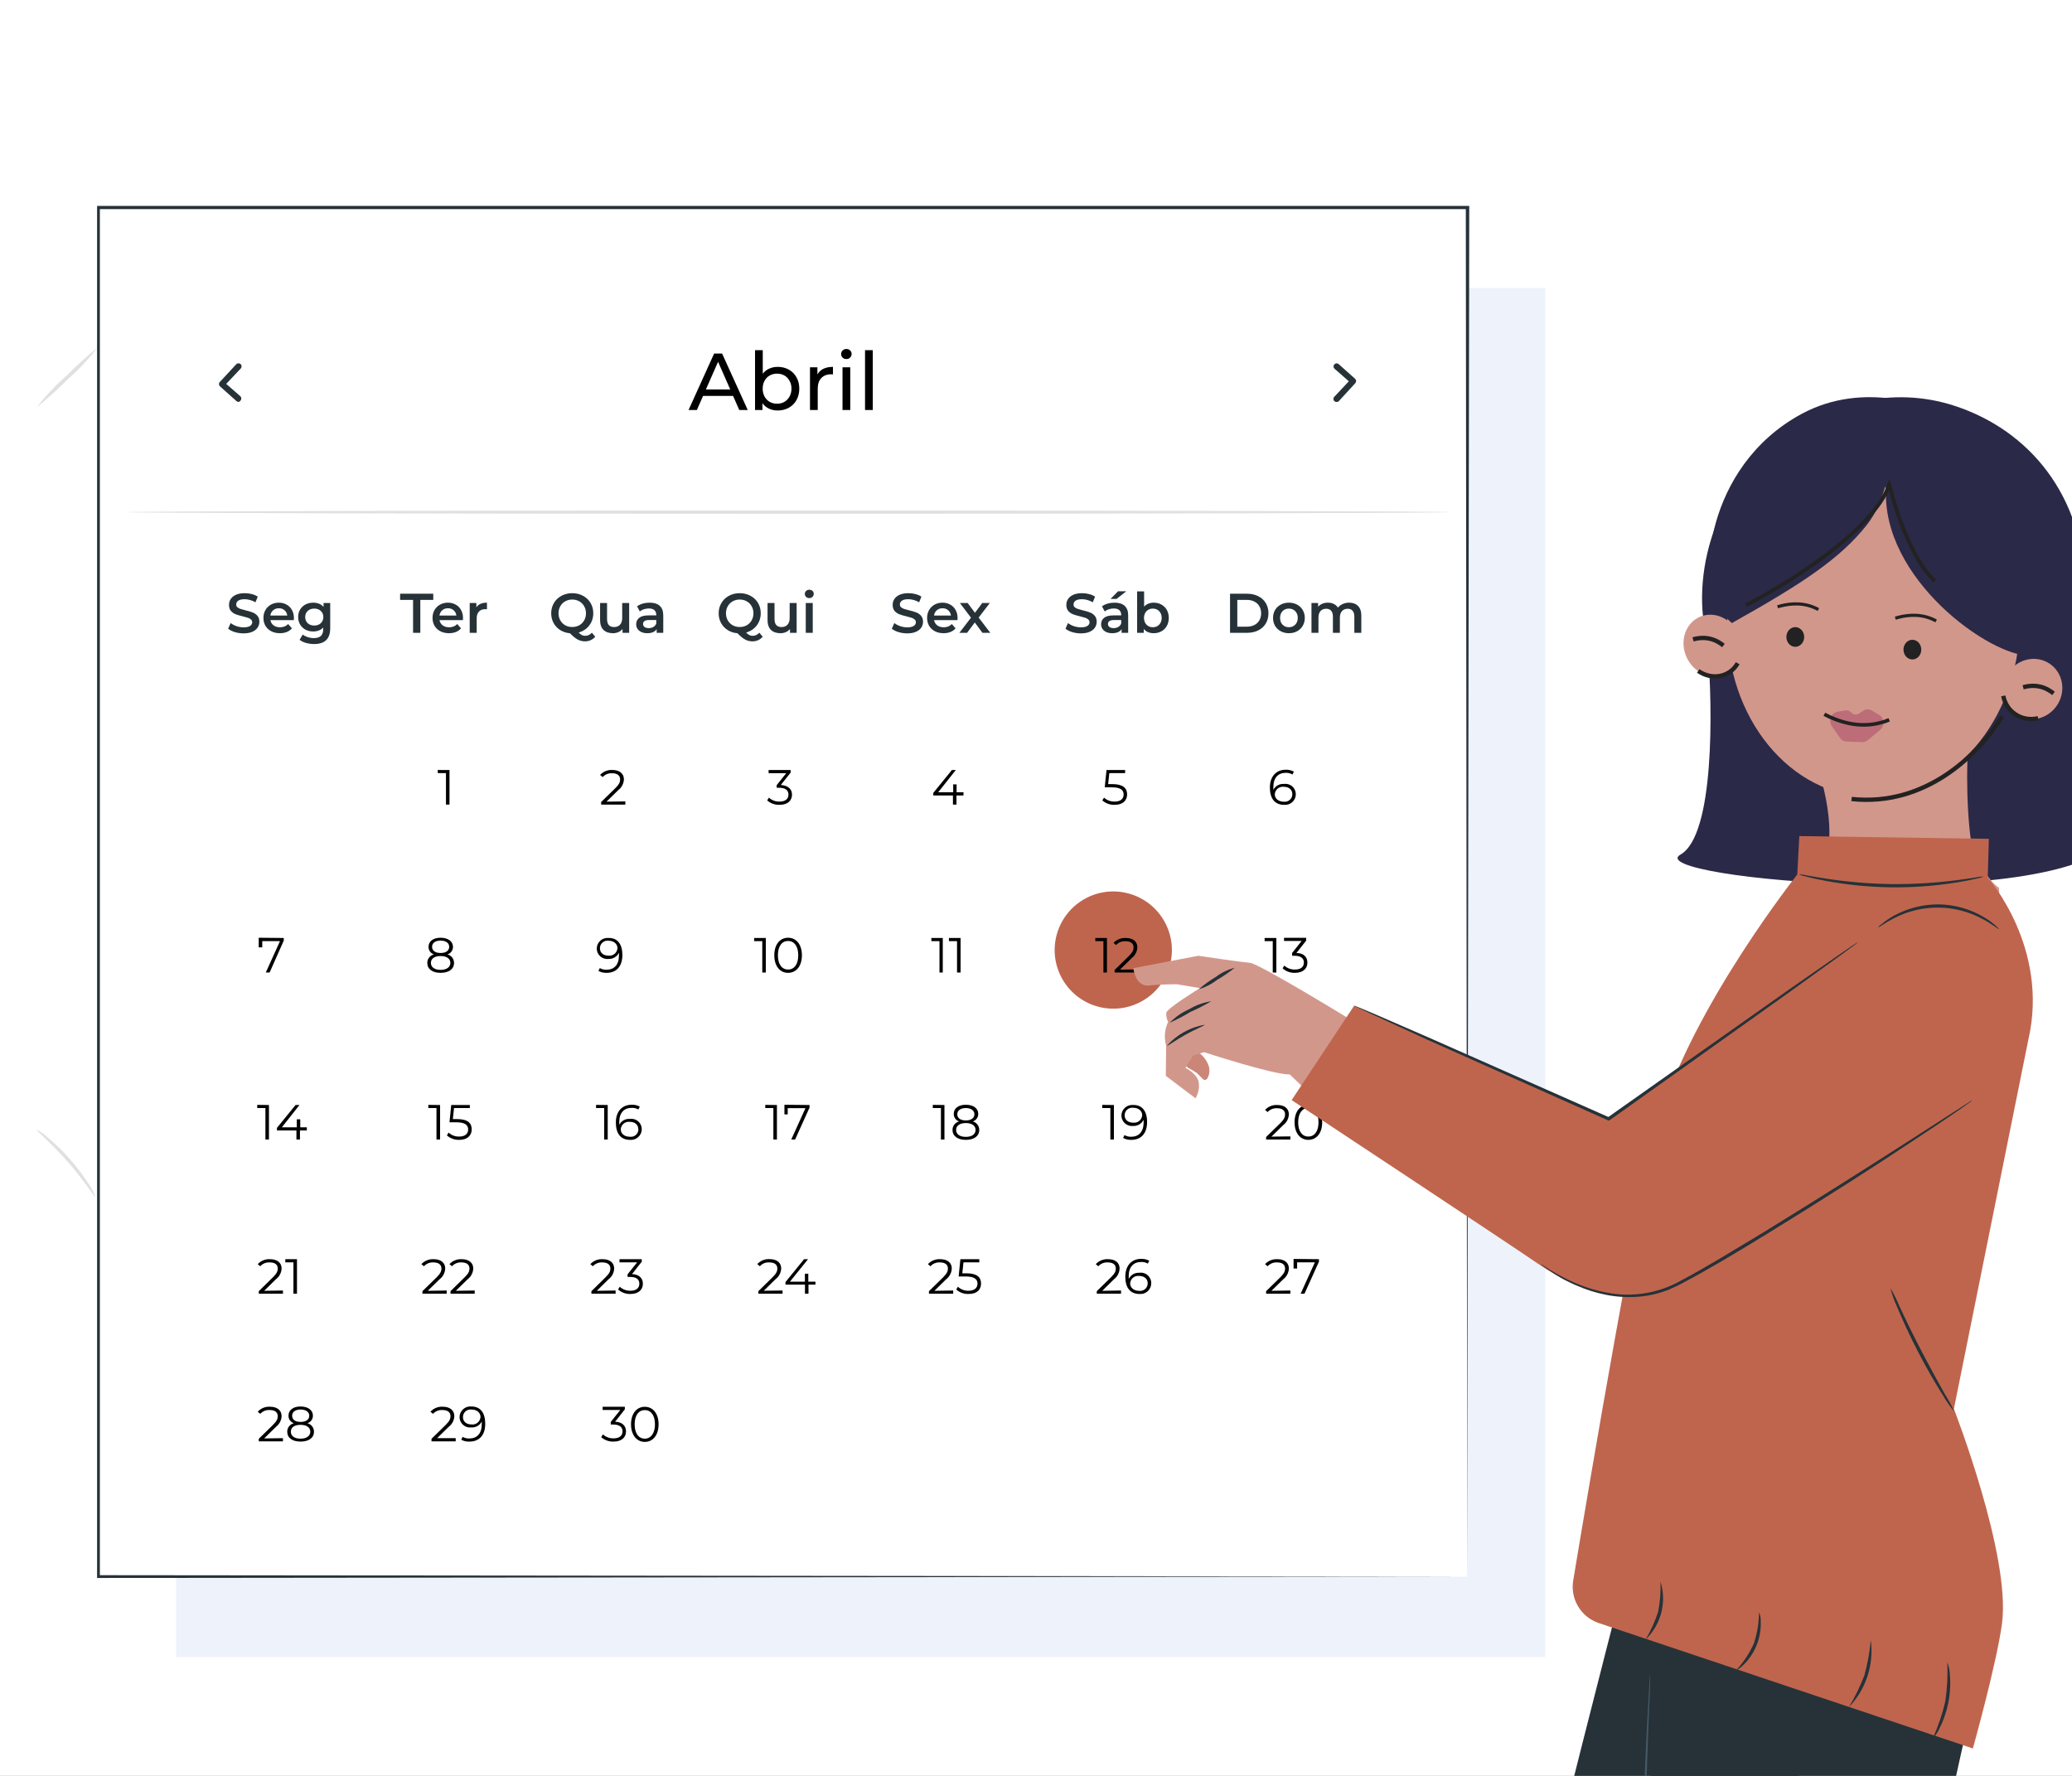 <svg width="322" height="276" viewBox="0 0 322 276" fill="none" xmlns="http://www.w3.org/2000/svg">
<rect x="0" y="0" width="322" height="276" fill="#333333" stroke="none"/>
<g clip-path="url(#clip0_4360_8404)">
<rect width="322" height="276" fill="white"/>
<path d="M261.172 132.803C266.431 129.796 266.181 110.245 265.398 100.846L321.741 80.638C328.784 92.7 332.165 126.224 328.784 130.454C319.394 142.203 254.599 136.563 261.172 132.803Z" fill="#2B2948"/>
<path d="M282.592 119.599C283.838 123.531 284.965 129.227 283.838 133.17C282.711 136.989 282.403 143.422 279.982 144.736C285.868 146.009 290.706 173.577 294.045 173.577C299.137 173.577 307.308 155.724 312.442 152.89C313.82 152.11 310.164 138.538 310.706 138.005C309.12 137.06 306.675 133.139 306.3 130.634C305.507 125.295 305.507 115.452 306.3 113.892C300.623 113.851 288.227 119.64 282.592 119.599Z" fill="#D2978B"/>
<path d="M240.136 44.762H27.367V257.53H240.136V44.762Z" fill="#EDF2FB"/>
<path d="M15.126 54.054C13.778 55.802 12.264 57.416 10.606 58.873C9.063 60.434 7.435 61.908 5.729 63.288C7.079 61.538 8.596 59.924 10.259 58.468C11.796 56.906 13.421 55.432 15.126 54.054V54.054Z" fill="#E0E0E0"/>
<path d="M14.817 186.01C14.682 186.097 13.053 183.427 10.518 180.545C7.983 177.663 5.564 175.677 5.699 175.561C6.312 175.874 6.877 176.273 7.376 176.747C8.648 177.808 9.834 178.968 10.923 180.217C12.014 181.462 13.006 182.79 13.892 184.188C14.289 184.746 14.601 185.36 14.817 186.01V186.01Z" fill="#E0E0E0"/>
<path d="M228.018 32.28H15.25V245.049H228.018V32.28Z" fill="white"/>
<path d="M228.018 245.048C228.018 243.197 227.931 159.84 227.796 32.279L228.018 32.501H15.269L15.52 32.251C15.52 110.162 15.52 183.186 15.52 245.019L15.298 244.807L228.066 245.019L15.298 245.241H15.086V245.019C15.086 183.186 15.086 110.162 15.086 32.251V32H15.356H228.105H228.327V32.212C228.105 159.84 228.018 243.197 228.018 245.048Z" fill="#263238"/>
<path d="M181.872 149.756C183.033 144.861 180.006 139.952 175.111 138.791C170.216 137.63 165.307 140.657 164.147 145.552C162.986 150.447 166.013 155.356 170.908 156.517C175.803 157.678 180.712 154.651 181.872 149.756Z" fill="#BF654E"/>
<path d="M37.083 62.468C36.967 62.468 36.855 62.427 36.765 62.353L34.192 60.049C34.144 60.008 34.105 59.958 34.077 59.902C34.049 59.845 34.032 59.784 34.028 59.721C34.025 59.656 34.035 59.59 34.059 59.529C34.082 59.468 34.117 59.412 34.163 59.365L36.727 56.598C36.817 56.51 36.938 56.46 37.064 56.46C37.19 56.46 37.311 56.51 37.401 56.598C37.447 56.643 37.483 56.696 37.507 56.755C37.531 56.814 37.544 56.877 37.544 56.94C37.544 57.004 37.531 57.067 37.507 57.126C37.483 57.184 37.447 57.238 37.401 57.283L35.156 59.663L37.363 61.591C37.452 61.683 37.502 61.806 37.502 61.933C37.502 62.061 37.452 62.184 37.363 62.276C37.296 62.371 37.197 62.439 37.083 62.468Z" fill="#263238"/>
<path d="M207.691 62.468C207.631 62.47 207.571 62.46 207.514 62.439C207.458 62.417 207.407 62.385 207.363 62.343C207.318 62.298 207.282 62.245 207.258 62.186C207.233 62.127 207.221 62.065 207.221 62.001C207.221 61.937 207.233 61.874 207.258 61.816C207.282 61.757 207.318 61.703 207.363 61.659L209.619 59.259L207.421 57.331C207.37 57.29 207.328 57.239 207.297 57.181C207.266 57.122 207.248 57.059 207.242 56.993C207.237 56.928 207.245 56.862 207.267 56.8C207.288 56.737 207.321 56.68 207.366 56.632C207.41 56.583 207.463 56.544 207.523 56.517C207.583 56.489 207.648 56.475 207.713 56.473C207.779 56.472 207.844 56.484 207.905 56.509C207.966 56.534 208.021 56.571 208.067 56.618L210.583 58.863C210.68 58.95 210.739 59.071 210.747 59.201C210.749 59.328 210.705 59.452 210.621 59.548L208.077 62.324C208.029 62.377 207.969 62.418 207.902 62.444C207.834 62.469 207.762 62.477 207.691 62.468V62.468Z" fill="#263238"/>
<path d="M225.387 79.597C225.387 79.732 179.362 79.847 122.589 79.847C65.816 79.847 19.732 79.732 19.732 79.597C19.732 79.462 65.758 79.346 122.55 79.346C179.342 79.346 225.387 79.452 225.387 79.597Z" fill="#E0E0E0"/>
<path d="M69.855 119.675V125.044H69.305V120.157H68.033V119.666L69.855 119.675Z" fill="black"/>
<path d="M97.181 124.553V125.044H93.422V124.649L95.648 122.471C96.255 121.873 96.371 121.507 96.371 121.14C96.371 120.524 95.937 120.177 95.118 120.177C94.845 120.16 94.571 120.205 94.317 120.308C94.064 120.411 93.837 120.571 93.653 120.774L93.258 120.437C93.502 120.173 93.801 119.967 94.135 119.834C94.468 119.701 94.827 119.643 95.186 119.666C96.265 119.666 96.959 120.225 96.959 121.121C96.945 121.448 96.859 121.768 96.708 122.058C96.556 122.347 96.342 122.6 96.082 122.798L94.251 124.591L97.181 124.553Z" fill="black"/>
<path d="M123.08 123.502C123.08 124.398 122.434 125.082 121.152 125.082C120.446 125.108 119.757 124.863 119.225 124.398L119.494 123.964C119.945 124.379 120.54 124.6 121.152 124.581C122.039 124.581 122.531 124.167 122.531 123.502C122.531 122.837 122.078 122.432 121.085 122.432H120.699V122.027L122.184 120.167H119.446V119.675H122.868V120.07L121.345 121.998C122.502 122.085 123.08 122.644 123.08 123.502Z" fill="black"/>
<path d="M149.722 123.627H148.642V125.044H148.093V123.627H145.037V123.232L147.929 119.675H148.536L145.799 123.135H148.131V121.902H148.661V123.135H149.741L149.722 123.627Z" fill="black"/>
<path d="M44.099 145.777V146.182L41.901 151.146H41.304L43.511 146.269H40.755V147.233H40.205V145.739L44.099 145.777Z" fill="black"/>
<path d="M70.559 149.652C70.559 150.616 69.749 151.194 68.467 151.194C67.185 151.194 66.404 150.597 66.404 149.652C66.401 149.348 66.501 149.051 66.688 148.811C66.876 148.571 67.139 148.402 67.436 148.332C67.188 148.253 66.972 148.095 66.821 147.883C66.67 147.671 66.591 147.416 66.597 147.156C66.597 146.279 67.339 145.739 68.467 145.739C69.595 145.739 70.395 146.279 70.395 147.156C70.398 147.418 70.316 147.674 70.162 147.886C70.007 148.098 69.788 148.255 69.537 148.332C69.831 148.405 70.091 148.575 70.277 148.815C70.462 149.054 70.561 149.349 70.559 149.652V149.652ZM69.99 149.652C69.99 148.997 69.421 148.582 68.467 148.582C67.513 148.582 66.963 148.997 66.963 149.652C66.963 150.308 67.522 150.732 68.467 150.732C69.412 150.732 69.99 150.308 69.99 149.643V149.652ZM68.467 148.11C69.306 148.11 69.807 147.744 69.807 147.146C69.807 146.548 69.277 146.182 68.467 146.182C67.657 146.182 67.147 146.548 67.147 147.146C67.147 147.744 67.638 148.11 68.467 148.11Z" fill="black"/>
<path d="M96.719 148.418C96.719 150.24 95.755 151.194 94.271 151.194C93.827 151.213 93.387 151.11 92.999 150.896L93.22 150.452C93.534 150.639 93.896 150.73 94.261 150.712C95.418 150.712 96.189 149.97 96.189 148.505C96.189 148.389 96.189 148.235 96.189 148.071C96.04 148.376 95.804 148.631 95.51 148.802C95.217 148.974 94.88 149.055 94.541 149.035C94.314 149.06 94.085 149.036 93.869 148.966C93.652 148.897 93.452 148.782 93.282 148.631C93.112 148.479 92.976 148.293 92.882 148.086C92.789 147.878 92.74 147.653 92.738 147.426C92.74 147.194 92.79 146.965 92.885 146.753C92.98 146.542 93.118 146.352 93.29 146.197C93.463 146.042 93.665 145.925 93.886 145.852C94.106 145.78 94.339 145.755 94.57 145.777C95.948 145.739 96.719 146.722 96.719 148.418ZM95.958 147.349C95.958 146.761 95.466 146.201 94.541 146.201C94.376 146.182 94.21 146.198 94.052 146.248C93.894 146.298 93.748 146.381 93.624 146.491C93.5 146.601 93.401 146.736 93.333 146.887C93.265 147.038 93.23 147.202 93.23 147.368C93.23 148.071 93.75 148.524 94.579 148.524C94.748 148.543 94.919 148.527 95.081 148.477C95.243 148.427 95.394 148.345 95.523 148.234C95.652 148.124 95.757 147.989 95.832 147.836C95.907 147.684 95.95 147.518 95.958 147.349V147.349Z" fill="black"/>
<path d="M119.011 145.777V151.146H118.462V146.269H117.199V145.777H119.011Z" fill="black"/>
<path d="M120.332 148.467C120.332 146.751 121.228 145.739 122.472 145.739C123.715 145.739 124.621 146.751 124.621 148.467C124.621 150.182 123.715 151.194 122.472 151.194C121.228 151.194 120.332 150.173 120.332 148.467ZM124.053 148.467C124.053 147.03 123.407 146.24 122.472 146.24C121.537 146.24 120.891 147.03 120.891 148.467C120.891 149.903 121.537 150.684 122.472 150.684C123.407 150.684 124.053 149.893 124.053 148.467V148.467Z" fill="black"/>
<path d="M146.512 145.777V151.146H146.001V146.269H144.738V145.777H146.512Z" fill="black"/>
<path d="M149.279 145.777V151.146H148.729V146.269H147.467V145.777H149.279Z" fill="black"/>
<path d="M172.025 145.777V151.146H171.476V146.269H170.213V145.777H172.025Z" fill="black"/>
<path d="M176.972 150.655V151.146H173.213V150.751L175.439 148.573C176.047 147.975 176.162 147.609 176.162 147.243C176.162 146.626 175.719 146.279 174.9 146.279C174.626 146.263 174.353 146.309 174.099 146.412C173.846 146.515 173.619 146.674 173.434 146.876L173.049 146.539C173.293 146.276 173.593 146.071 173.926 145.939C174.26 145.808 174.619 145.752 174.977 145.777C176.066 145.777 176.75 146.327 176.75 147.223C176.739 147.551 176.654 147.871 176.502 148.162C176.351 148.452 176.135 148.704 175.873 148.9L174.051 150.693L176.972 150.655Z" fill="black"/>
<path d="M198.351 145.777V151.146H197.792V146.269H196.529V145.777H198.351Z" fill="black"/>
<path d="M203.18 149.604C203.18 150.5 202.524 151.194 201.252 151.194C200.544 151.219 199.854 150.971 199.324 150.5L199.584 150.067C200.039 150.481 200.637 150.702 201.252 150.683C202.139 150.683 202.63 150.269 202.63 149.604C202.63 148.939 202.177 148.544 201.185 148.544H200.799V148.11L202.283 146.24H199.546V145.748H202.987V146.182L201.474 148.11C202.601 148.11 203.18 148.746 203.18 149.604Z" fill="black"/>
<path d="M41.796 171.735V177.103H41.247V172.207H39.975V171.715L41.796 171.735Z" fill="black"/>
<path d="M47.685 175.696H46.615V177.103H46.066V175.696H43.039V175.291L45.931 171.735H46.538L43.8 175.205H46.123V173.961H46.663V175.205H47.685V175.696Z" fill="black"/>
<path d="M68.39 171.735V177.103H67.831V172.207H66.568V171.715L68.39 171.735Z" fill="black"/>
<path d="M73.305 175.523C73.305 176.438 72.669 177.152 71.377 177.152C70.669 177.178 69.978 176.929 69.449 176.458L69.719 176.024C70.163 176.436 70.752 176.658 71.358 176.641C72.273 176.641 72.755 176.197 72.755 175.552C72.755 174.906 72.331 174.424 70.963 174.424H69.854L70.124 171.735H73.016V172.207H70.558L70.374 173.923H71.069C72.746 173.942 73.305 174.578 73.305 175.523Z" fill="black"/>
<path d="M94.443 171.735V177.103H93.894V172.207H92.631V171.715L94.443 171.735Z" fill="black"/>
<path d="M99.736 175.504C99.733 175.735 99.682 175.963 99.587 176.174C99.491 176.385 99.353 176.574 99.181 176.728C99.009 176.883 98.807 177.001 98.587 177.074C98.368 177.146 98.135 177.173 97.905 177.152C96.478 177.152 95.707 176.188 95.707 174.463C95.707 172.737 96.671 171.696 98.155 171.696C98.598 171.674 99.038 171.774 99.428 171.985L99.206 172.429C98.89 172.249 98.529 172.162 98.165 172.178C97.008 172.178 96.237 172.92 96.237 174.376C96.237 174.501 96.237 174.646 96.237 174.81C96.392 174.514 96.629 174.27 96.92 174.108C97.211 173.945 97.543 173.871 97.876 173.894C98.107 173.859 98.343 173.875 98.567 173.94C98.792 174.005 99 174.118 99.176 174.271C99.353 174.424 99.495 174.613 99.591 174.826C99.688 175.039 99.737 175.27 99.736 175.504V175.504ZM99.196 175.504C99.196 174.8 98.676 174.347 97.847 174.347C97.678 174.328 97.507 174.344 97.345 174.394C97.183 174.444 97.033 174.527 96.903 174.637C96.774 174.747 96.669 174.882 96.594 175.035C96.519 175.187 96.477 175.353 96.469 175.523C96.469 176.111 96.95 176.67 97.885 176.67C98.051 176.692 98.219 176.678 98.378 176.63C98.538 176.582 98.686 176.501 98.811 176.391C98.937 176.282 99.038 176.147 99.108 175.996C99.178 175.844 99.214 175.68 99.216 175.513L99.196 175.504Z" fill="black"/>
<path d="M120.738 171.735V177.103H120.188V172.207H118.926V171.715L120.738 171.735Z" fill="black"/>
<path d="M125.808 171.735V172.13L123.562 177.103H122.965L125.172 172.226H122.415V173.19H121.904V171.696L125.808 171.735Z" fill="black"/>
<path d="M146.773 171.735V177.103H146.224V172.207H144.961V171.715L146.773 171.735Z" fill="black"/>
<path d="M152.18 175.609C152.18 176.573 151.37 177.152 150.098 177.152C148.826 177.152 148.025 176.554 148.025 175.609C148.022 175.305 148.122 175.008 148.309 174.768C148.497 174.528 148.76 174.359 149.057 174.289C148.809 174.21 148.593 174.052 148.442 173.841C148.291 173.629 148.212 173.373 148.218 173.113C148.218 172.236 148.96 171.696 150.098 171.696C151.235 171.696 152.026 172.236 152.026 173.113C152.029 173.375 151.947 173.632 151.792 173.844C151.638 174.056 151.419 174.212 151.168 174.289C151.46 174.364 151.718 174.535 151.902 174.775C152.085 175.014 152.183 175.308 152.18 175.609V175.609ZM151.611 175.609C151.611 174.954 151.042 174.54 150.098 174.54C149.153 174.54 148.585 174.954 148.585 175.609C148.585 176.265 149.144 176.689 150.098 176.689C151.052 176.689 151.611 176.265 151.611 175.6V175.609ZM150.098 174.135C150.927 174.135 151.428 173.759 151.428 173.171C151.428 172.583 150.898 172.207 150.098 172.207C149.298 172.207 148.768 172.573 148.768 173.171C148.768 173.768 149.259 174.135 150.098 174.135Z" fill="black"/>
<path d="M173.107 171.735V177.103H172.558V172.207H171.295V171.715L173.107 171.735Z" fill="black"/>
<path d="M178.264 174.376C178.264 176.197 177.3 177.152 175.806 177.152C175.363 177.171 174.922 177.067 174.534 176.853L174.755 176.409C175.071 176.593 175.432 176.683 175.796 176.67C176.953 176.67 177.724 175.918 177.724 174.462C177.732 174.318 177.732 174.173 177.724 174.029C177.575 174.332 177.341 174.585 177.05 174.757C176.758 174.928 176.423 175.01 176.086 174.993C175.859 175.017 175.629 174.993 175.412 174.924C175.195 174.854 174.994 174.74 174.824 174.588C174.653 174.437 174.516 174.251 174.421 174.044C174.327 173.836 174.276 173.611 174.273 173.383C174.275 173.151 174.325 172.922 174.42 172.711C174.515 172.499 174.653 172.31 174.825 172.155C174.998 172 175.201 171.882 175.421 171.81C175.641 171.737 175.874 171.712 176.105 171.735C177.483 171.696 178.264 172.679 178.264 174.376ZM177.502 173.306C177.502 172.718 177.011 172.159 176.086 172.159C175.921 172.14 175.754 172.156 175.596 172.206C175.438 172.256 175.293 172.338 175.169 172.448C175.045 172.558 174.946 172.694 174.878 172.845C174.81 172.996 174.775 173.159 174.775 173.325C174.775 174.029 175.295 174.482 176.124 174.482C176.293 174.5 176.464 174.484 176.626 174.434C176.788 174.384 176.938 174.302 177.068 174.192C177.197 174.082 177.302 173.946 177.377 173.794C177.451 173.641 177.494 173.475 177.502 173.306V173.306Z" fill="black"/>
<path d="M200.528 176.612V177.103H196.76V176.708L198.996 174.53C199.593 173.932 199.709 173.566 199.709 173.2C199.709 172.583 199.275 172.236 198.456 172.236C198.183 172.22 197.909 172.266 197.656 172.369C197.403 172.473 197.175 172.631 196.991 172.833L196.596 172.496C196.841 172.234 197.141 172.03 197.474 171.898C197.807 171.767 198.166 171.711 198.523 171.735C199.613 171.735 200.297 172.284 200.297 173.18C200.283 173.507 200.197 173.827 200.046 174.117C199.894 174.407 199.68 174.66 199.42 174.858L197.589 176.65L200.528 176.612Z" fill="black"/>
<path d="M201.184 174.424C201.184 172.708 202.08 171.696 203.323 171.696C204.567 171.696 205.473 172.708 205.473 174.424C205.473 176.14 204.567 177.152 203.323 177.152C202.08 177.152 201.184 176.13 201.184 174.424ZM204.904 174.424C204.904 172.988 204.258 172.197 203.323 172.197C202.388 172.197 201.743 172.988 201.743 174.424C201.743 175.86 202.388 176.641 203.323 176.641C204.258 176.641 204.904 175.85 204.904 174.424Z" fill="black"/>
<path d="M43.974 200.565V201.056H40.215V200.671L42.441 198.483C43.048 197.885 43.164 197.519 43.164 197.162C43.164 196.536 42.73 196.198 41.911 196.198C41.638 196.181 41.364 196.225 41.11 196.329C40.856 196.432 40.629 196.592 40.446 196.796L40.051 196.468C40.294 196.204 40.594 195.998 40.927 195.864C41.261 195.731 41.62 195.674 41.979 195.697C43.068 195.697 43.762 196.246 43.762 197.143C43.748 197.471 43.661 197.791 43.508 198.082C43.354 198.372 43.138 198.624 42.875 198.82L41.053 200.613L43.974 200.565Z" fill="black"/>
<path d="M46.152 195.697V201.056H45.602V196.189H44.34V195.697H46.152Z" fill="black"/>
<path d="M69.419 200.565V201.056H65.65V200.671L67.886 198.483C68.484 197.885 68.6 197.519 68.6 197.162C68.6 196.536 68.166 196.198 67.347 196.198C67.073 196.183 66.8 196.228 66.547 196.332C66.293 196.435 66.066 196.593 65.882 196.796L65.486 196.468C65.731 196.205 66.03 195.999 66.364 195.866C66.697 195.733 67.056 195.675 67.414 195.697C68.503 195.697 69.188 196.246 69.188 197.143C69.174 197.47 69.088 197.789 68.936 198.079C68.785 198.369 68.571 198.622 68.311 198.82L66.479 200.613L69.419 200.565Z" fill="black"/>
<path d="M73.769 200.565V201.056H70.01V200.671L72.236 198.483C72.843 197.885 72.959 197.519 72.959 197.162C72.959 196.536 72.525 196.198 71.706 196.198C71.433 196.181 71.159 196.226 70.905 196.33C70.651 196.433 70.424 196.592 70.241 196.796L69.846 196.468C70.09 196.204 70.389 195.999 70.723 195.865C71.056 195.732 71.415 195.674 71.773 195.697C72.853 195.697 73.547 196.246 73.547 197.143C73.533 197.47 73.447 197.789 73.296 198.079C73.144 198.369 72.93 198.622 72.67 198.82L70.838 200.613L73.769 200.565Z" fill="black"/>
<path d="M95.667 200.565V201.056H91.908V200.671L94.135 198.483C94.742 197.885 94.858 197.519 94.858 197.162C94.858 196.536 94.414 196.198 93.595 196.198C93.322 196.183 93.048 196.228 92.795 196.332C92.541 196.435 92.314 196.594 92.13 196.796L91.744 196.468C91.988 196.204 92.287 195.998 92.621 195.864C92.954 195.731 93.313 195.674 93.672 195.697C94.761 195.697 95.445 196.246 95.445 197.143C95.434 197.47 95.349 197.791 95.198 198.081C95.046 198.371 94.831 198.624 94.568 198.82L92.747 200.613L95.667 200.565Z" fill="black"/>
<path d="M99.908 199.514C99.908 200.41 99.253 201.104 97.981 201.104C97.273 201.127 96.583 200.879 96.053 200.41L96.313 199.977C96.765 200.396 97.364 200.621 97.981 200.603C98.867 200.603 99.359 200.189 99.359 199.514C99.359 198.839 98.906 198.454 97.913 198.454H97.528V198.049L99.012 196.189H96.274V195.697H99.735V196.083L98.222 198.01C99.33 198.059 99.908 198.656 99.908 199.514Z" fill="black"/>
<path d="M121.614 200.564V201.056H117.855V200.67L120.082 198.482C120.689 197.885 120.805 197.519 120.805 197.162C120.805 196.535 120.371 196.198 119.542 196.198C119.27 196.179 118.997 196.223 118.744 196.327C118.492 196.43 118.267 196.591 118.087 196.796L117.691 196.458C117.935 196.194 118.234 195.988 118.568 195.854C118.902 195.721 119.261 195.664 119.619 195.687C120.708 195.687 121.402 196.237 121.402 197.133C121.389 197.461 121.303 197.782 121.149 198.072C120.996 198.362 120.779 198.615 120.516 198.81L118.694 200.603L121.614 200.564Z" fill="black"/>
<path d="M126.724 199.649H125.644V201.056H125.095V199.649H122.068V199.254L124.96 195.697H125.577L122.753 199.196H125.085V197.953H125.615V199.196H126.724V199.649Z" fill="black"/>
<path d="M148.132 200.565V201.056H144.363V200.671L146.599 198.483C147.197 197.885 147.313 197.519 147.313 197.162C147.313 196.536 146.879 196.198 146.06 196.198C145.786 196.183 145.513 196.228 145.26 196.332C145.006 196.435 144.779 196.594 144.595 196.796L144.209 196.468C144.452 196.203 144.751 195.996 145.085 195.862C145.419 195.729 145.778 195.672 146.137 195.697C147.226 195.697 147.91 196.246 147.91 197.143C147.896 197.47 147.81 197.789 147.659 198.079C147.507 198.369 147.294 198.622 147.033 198.82L145.211 200.613L148.132 200.565Z" fill="black"/>
<path d="M152.459 199.475C152.459 200.439 151.823 201.104 150.531 201.104C149.823 201.131 149.132 200.883 148.604 200.41L148.864 199.977C149.309 200.395 149.901 200.62 150.512 200.603C151.428 200.603 151.91 200.15 151.91 199.504C151.91 198.859 151.486 198.386 150.117 198.386H148.979L149.249 195.697H152.189V196.189H149.731L149.548 197.895H150.242C151.852 197.895 152.459 198.531 152.459 199.475Z" fill="black"/>
<path d="M174.214 200.565V201.056H170.445V200.671L172.681 198.483C173.289 197.885 173.404 197.519 173.404 197.162C173.404 196.536 172.961 196.198 172.142 196.198C171.868 196.183 171.595 196.228 171.342 196.332C171.088 196.435 170.861 196.594 170.677 196.796L170.291 196.468C170.535 196.204 170.834 195.998 171.168 195.864C171.501 195.731 171.86 195.674 172.219 195.697C173.308 195.697 173.992 196.246 173.992 197.143C173.981 197.47 173.896 197.791 173.744 198.081C173.593 198.371 173.378 198.624 173.115 198.82L171.293 200.613L174.214 200.565Z" fill="black"/>
<path d="M178.908 199.456C178.905 199.687 178.854 199.916 178.759 200.127C178.663 200.337 178.525 200.526 178.353 200.681C178.181 200.836 177.979 200.953 177.759 201.026C177.539 201.099 177.307 201.126 177.077 201.104C175.65 201.104 174.879 200.14 174.879 198.425C174.879 196.709 175.843 195.649 177.327 195.649C177.769 195.631 178.208 195.731 178.6 195.938L178.378 196.381C178.061 196.201 177.701 196.114 177.337 196.131C176.18 196.131 175.409 196.873 175.409 198.328C175.4 198.476 175.4 198.624 175.409 198.772C175.556 198.467 175.79 198.212 176.082 198.04C176.373 197.869 176.71 197.788 177.048 197.808C177.282 197.772 177.521 197.789 177.749 197.856C177.976 197.923 178.186 198.04 178.363 198.197C178.541 198.354 178.681 198.548 178.775 198.766C178.87 198.984 178.915 199.219 178.908 199.456V199.456ZM178.359 199.456C178.359 198.752 177.838 198.299 177.009 198.299C176.841 198.279 176.67 198.294 176.508 198.343C176.346 198.392 176.195 198.473 176.066 198.583C175.937 198.692 175.831 198.827 175.757 198.979C175.682 199.131 175.639 199.297 175.631 199.466C175.631 200.054 176.122 200.622 177.048 200.622C177.211 200.641 177.376 200.626 177.532 200.577C177.689 200.528 177.834 200.447 177.957 200.339C178.081 200.231 178.18 200.099 178.249 199.95C178.318 199.801 178.356 199.639 178.359 199.475V199.456Z" fill="black"/>
<path d="M200.528 200.565V201.056H196.76V200.671L198.996 198.483C199.593 197.885 199.709 197.519 199.709 197.162C199.709 196.536 199.275 196.198 198.456 196.198C198.183 196.183 197.909 196.228 197.656 196.332C197.403 196.435 197.175 196.593 196.991 196.796L196.596 196.468C196.84 196.205 197.14 195.999 197.473 195.866C197.806 195.733 198.165 195.675 198.523 195.697C199.613 195.697 200.297 196.246 200.297 197.143C200.283 197.47 200.197 197.789 200.046 198.079C199.894 198.369 199.68 198.622 199.42 198.82L197.589 200.613L200.528 200.565Z" fill="black"/>
<path d="M204.972 195.697V196.083L202.726 201.056H202.128L204.335 196.189H201.579V197.152H201.029V195.658L204.972 195.697Z" fill="black"/>
<path d="M43.974 223.515V224.006H40.215V223.611L42.441 221.433C43.048 220.835 43.164 220.469 43.164 220.103C43.164 219.486 42.73 219.139 41.911 219.139C41.638 219.121 41.364 219.166 41.11 219.269C40.856 219.373 40.629 219.532 40.446 219.736L40.051 219.399C40.294 219.135 40.594 218.929 40.927 218.795C41.261 218.662 41.62 218.605 41.979 218.628C43.068 218.628 43.762 219.187 43.762 220.083C43.748 220.411 43.661 220.732 43.508 221.022C43.354 221.312 43.138 221.564 42.875 221.761L41.053 223.553L43.974 223.515Z" fill="black"/>
<path d="M48.793 222.512C48.793 223.476 47.983 224.045 46.702 224.045C45.419 224.045 44.639 223.457 44.639 222.512C44.635 222.208 44.735 221.911 44.923 221.671C45.11 221.431 45.374 221.262 45.67 221.192C45.422 221.113 45.206 220.955 45.055 220.743C44.904 220.531 44.825 220.276 44.832 220.016C44.832 219.139 45.574 218.589 46.702 218.589C47.829 218.589 48.629 219.139 48.629 220.016C48.633 220.278 48.551 220.534 48.396 220.746C48.241 220.958 48.022 221.115 47.771 221.192C48.065 221.265 48.326 221.435 48.511 221.675C48.696 221.914 48.796 222.209 48.793 222.512ZM48.224 222.512C48.224 221.847 47.656 221.442 46.702 221.442C45.747 221.442 45.198 221.847 45.198 222.512C45.198 223.177 45.757 223.592 46.702 223.592C47.646 223.592 48.224 223.168 48.224 222.502V222.512ZM46.721 220.989C47.559 220.989 48.061 220.613 48.061 220.025C48.061 219.437 47.53 219.061 46.721 219.061C45.911 219.061 45.4 219.428 45.4 220.025C45.4 220.623 45.873 220.989 46.721 220.989Z" fill="black"/>
<path d="M70.818 223.515V224.006H67.058V223.611L69.285 221.433C69.892 220.835 70.008 220.469 70.008 220.103C70.008 219.486 69.574 219.139 68.755 219.139C68.481 219.121 68.207 219.166 67.954 219.269C67.7 219.373 67.473 219.532 67.29 219.736L66.894 219.399C67.138 219.135 67.438 218.929 67.771 218.795C68.105 218.662 68.464 218.605 68.822 218.628C69.912 218.628 70.606 219.187 70.606 220.083C70.592 220.411 70.505 220.732 70.352 221.022C70.198 221.312 69.982 221.564 69.719 221.761L67.926 223.515H70.818Z" fill="black"/>
<path d="M75.406 221.278C75.406 223.1 74.443 224.045 72.949 224.045C72.506 224.067 72.066 223.967 71.676 223.756L71.898 223.312C72.214 223.492 72.575 223.579 72.939 223.563C74.096 223.563 74.867 222.821 74.867 221.365C74.875 221.221 74.875 221.076 74.867 220.931C74.712 221.227 74.475 221.471 74.184 221.633C73.893 221.796 73.561 221.87 73.228 221.847C73.001 221.873 72.771 221.85 72.553 221.781C72.335 221.712 72.134 221.598 71.963 221.446C71.792 221.294 71.655 221.108 71.561 220.9C71.467 220.692 71.417 220.466 71.416 220.237C71.419 220.006 71.47 219.778 71.565 219.567C71.661 219.356 71.799 219.167 71.971 219.013C72.143 218.858 72.345 218.74 72.565 218.667C72.785 218.594 73.017 218.568 73.247 218.589C74.674 218.589 75.406 219.582 75.406 221.278ZM74.674 220.208C74.674 219.621 74.182 219.061 73.257 219.061C73.093 219.042 72.926 219.058 72.768 219.108C72.61 219.158 72.464 219.241 72.34 219.351C72.217 219.461 72.118 219.596 72.05 219.747C71.982 219.898 71.946 220.062 71.946 220.228C71.946 220.931 72.467 221.384 73.296 221.384C73.464 221.403 73.635 221.387 73.797 221.337C73.96 221.287 74.11 221.205 74.239 221.094C74.368 220.984 74.473 220.849 74.548 220.696C74.623 220.544 74.666 220.378 74.674 220.208Z" fill="black"/>
<path d="M97.285 222.464C97.285 223.36 96.639 224.045 95.358 224.045C94.651 224.07 93.962 223.826 93.43 223.361L93.7 222.927C94.151 223.339 94.746 223.561 95.358 223.544C96.254 223.544 96.745 223.129 96.745 222.464C96.745 221.799 96.292 221.394 95.29 221.394H94.914V220.989L96.398 219.129H93.651V218.637H97.102V219.033L95.589 220.96C96.716 220.999 97.285 221.606 97.285 222.464Z" fill="black"/>
<path d="M98.066 221.365C98.066 219.659 98.963 218.637 100.206 218.637C101.45 218.637 102.346 219.659 102.346 221.365C102.346 223.071 101.45 224.093 100.206 224.093C98.963 224.093 98.066 223.033 98.066 221.365ZM101.787 221.365C101.787 219.939 101.141 219.148 100.206 219.148C99.271 219.148 98.626 219.939 98.626 221.365C98.626 222.792 99.271 223.592 100.206 223.592C101.141 223.592 101.787 222.753 101.787 221.365V221.365Z" fill="black"/>
<path d="M175.16 123.463C175.16 124.379 174.524 125.082 173.232 125.082C172.526 125.108 171.837 124.863 171.305 124.398L171.575 123.964C172.023 124.376 172.614 124.597 173.223 124.581C174.139 124.581 174.62 124.138 174.62 123.482C174.62 122.827 174.187 122.364 172.828 122.364H171.681L171.96 119.675H174.852V120.157H172.394L172.211 121.863H172.905C174.543 121.873 175.16 122.509 175.16 123.463Z" fill="black"/>
<path d="M201.377 123.434C201.377 123.666 201.328 123.895 201.234 124.106C201.14 124.317 201.003 124.507 200.831 124.662C200.66 124.817 200.457 124.935 200.238 125.007C200.018 125.08 199.785 125.105 199.555 125.083C198.128 125.083 197.348 124.119 197.348 122.403C197.348 120.687 198.312 119.627 199.806 119.627C200.249 119.608 200.689 119.711 201.078 119.926L200.856 120.369C200.541 120.186 200.18 120.095 199.815 120.109C198.649 120.109 197.887 120.861 197.887 122.316C197.879 122.461 197.879 122.606 197.887 122.75C198.042 122.455 198.279 122.211 198.57 122.048C198.861 121.886 199.193 121.811 199.526 121.834C199.756 121.801 199.99 121.818 200.212 121.883C200.435 121.948 200.641 122.06 200.816 122.212C200.992 122.364 201.133 122.551 201.229 122.762C201.326 122.973 201.376 123.202 201.377 123.434ZM200.837 123.434C200.837 122.731 200.316 122.278 199.487 122.278C199.319 122.259 199.148 122.275 198.986 122.325C198.824 122.375 198.673 122.457 198.544 122.568C198.415 122.678 198.31 122.813 198.235 122.966C198.16 123.118 198.117 123.284 198.109 123.454C198.109 124.042 198.601 124.601 199.526 124.601C199.689 124.619 199.854 124.604 200.011 124.555C200.167 124.506 200.312 124.425 200.436 124.317C200.559 124.209 200.658 124.077 200.728 123.928C200.797 123.779 200.834 123.618 200.837 123.454V123.434Z" fill="black"/>
<path d="M252.849 243.814C252.849 243.814 231.325 327.142 230.679 334.998C230.033 342.854 257.62 411.251 257.62 411.251L278.825 407.251C278.825 407.251 277.476 307.132 276.791 305.166C276.107 303.199 282.209 253.993 282.209 253.993L252.849 243.814Z" fill="#263238"/>
<path d="M302.815 238.426L253.58 239.785L260.645 327.393L265.031 411.839L290.574 412.735C291.875 396.436 291.413 362.97 291.413 362.97L293.244 348.579L299.741 297.888C300.232 295.739 302.044 284.991 303.905 276.384C304.965 271.439 306.526 265.029 306.854 262.938C307.828 256.73 302.815 238.426 302.815 238.426Z" fill="#263238"/>
<path d="M256.444 259.921C256.461 260.052 256.461 260.185 256.444 260.316C256.444 260.595 256.444 260.981 256.444 261.463C256.444 262.504 256.348 263.988 256.27 265.887C256.193 267.786 256.087 270.157 256.01 272.885C255.933 275.613 255.788 278.726 255.731 282.158C255.538 289.03 255.442 297.213 255.47 306.303C255.499 315.392 255.76 325.378 256.27 335.846C256.781 346.314 257.601 356.28 258.497 365.322C258.998 369.842 259.461 374.132 259.981 378.141C260.242 380.146 260.463 382.084 260.733 383.925C261.003 385.766 261.263 387.568 261.514 389.265C261.977 392.667 262.526 395.732 262.96 398.422C263.394 401.111 263.808 403.434 264.165 405.323C264.521 407.212 264.772 408.658 264.955 409.68C265.032 410.162 265.1 410.538 265.148 410.817C265.175 410.944 265.191 411.073 265.196 411.203C265.147 411.082 265.112 410.956 265.09 410.827L264.849 409.699C264.647 408.677 264.357 407.222 263.972 405.362C263.586 403.501 263.143 401.169 262.69 398.47C262.237 395.771 261.649 392.686 261.157 389.322C260.9 387.62 260.63 385.84 260.348 383.983C260.068 382.122 259.837 380.185 259.567 378.199C258.998 374.199 258.545 369.9 258.044 365.38C257.08 356.338 256.309 346.362 255.769 335.885C255.229 325.407 255.056 315.402 255.008 306.313C254.96 297.223 255.143 289.03 255.374 282.158C255.461 278.726 255.615 275.613 255.731 272.885C255.846 270.157 255.962 267.805 256.078 265.887C256.193 263.969 256.28 262.504 256.338 261.472C256.338 260.981 256.405 260.605 256.425 260.325C256.444 260.046 256.444 259.921 256.444 259.921Z" fill="#455A64"/>
<path d="M185.906 166.674L186.87 167.638C186.963 167.755 187.098 167.831 187.246 167.85C187.339 167.838 187.428 167.801 187.503 167.744C187.577 167.686 187.635 167.61 187.67 167.522C187.827 167.229 187.921 166.906 187.946 166.574C187.971 166.242 187.926 165.908 187.815 165.595C187.595 164.973 187.228 164.414 186.745 163.966C186.646 163.849 186.526 163.754 186.39 163.684C186.254 163.615 186.106 163.573 185.954 163.561C185.655 163.599 185.38 163.747 185.183 163.975C184.894 164.264 184.605 164.554 184.345 164.862C184.27 164.929 184.211 165.01 184.171 165.102C184.131 165.193 184.112 165.292 184.113 165.392C184.158 165.537 184.249 165.662 184.374 165.749C184.807 166.134 185.444 166.318 185.868 166.713" fill="#CB8678"/>
<path d="M194.254 149.642C192.789 149.517 186.215 148.543 186.215 148.543L176.123 150.471C176.123 150.471 176.441 153.363 178.513 153.16C180.586 152.958 182.87 152.968 182.87 152.968L186.485 153.565C186.485 153.565 181.318 156.717 181.241 157.421C181.218 157.907 181.317 158.391 181.53 158.828C180.987 159.968 180.877 161.267 181.222 162.481L181.174 167.204L185.791 170.694C186.241 169.93 186.415 169.035 186.282 168.159C186.013 166.819 184.229 165.971 184.229 165.971L185.415 164.043L187.111 163.522C187.111 163.522 197.888 167.05 200.432 166.983L202.572 169.036L210.746 158.992C210.746 158.992 195.719 149.758 194.254 149.642Z" fill="#D2978B"/>
<path d="M187.227 159.262C187.227 159.397 185.849 159.908 184.249 160.795C182.649 161.681 181.454 162.607 181.357 162.51C182.886 160.795 184.953 159.649 187.218 159.262H187.227Z" fill="#263238"/>
<path d="M188.239 155.609C187.193 156.224 186.111 156.778 185.001 157.267C183.962 157.899 182.884 158.463 181.771 158.954C182.635 158.069 183.659 157.356 184.788 156.852C185.847 156.218 187.019 155.796 188.239 155.609V155.609Z" fill="#263238"/>
<path d="M191.874 150.413C191.031 151.097 190.135 151.712 189.194 152.254C188.33 152.925 187.35 153.431 186.303 153.748C187.125 153.021 188.016 152.375 188.963 151.821C189.828 151.159 190.818 150.681 191.874 150.413V150.413Z" fill="#263238"/>
<path d="M315.212 161.604L303.645 218.965C303.645 218.965 312.513 241.742 311.125 252.287C310.325 258.407 306.595 271.738 306.595 271.738L248.338 252.209C247.031 251.739 245.93 250.826 245.225 249.629C244.521 248.432 244.258 247.026 244.482 245.655C247.007 230.464 254.815 184.217 257.909 173.865C263.143 156.312 279.307 135.907 279.307 135.907L279.625 129.94L309.082 130.365L308.908 136.389C308.908 136.389 318.537 147.233 315.212 161.604Z" fill="#BF654E"/>
<path d="M294.613 142.037C298.141 141.073 298.632 142.413 304.31 144.929C309.987 147.445 311.057 161.257 311.057 161.257L303.115 175.263L261.012 199.533C261.012 199.533 252.433 205.625 239.016 196.401C234.091 193.017 200.73 170.973 200.73 170.973L210.446 156.293L249.841 174.019L294.613 142.037Z" fill="#BF654E"/>
<path d="M288.705 146.452C288.705 146.452 288.647 146.51 288.531 146.606L287.982 147.03L285.852 148.592L277.967 154.278L251.827 172.901C251.248 173.306 250.67 173.71 250.14 174.096L250.015 174.173L249.889 174.115L221.859 161.604L213.474 157.748L211.208 156.688L210.621 156.409L210.428 156.293C210.428 156.293 210.505 156.293 210.64 156.36L211.247 156.601L213.551 157.565L222.023 161.247L250.101 173.662H249.86L251.547 172.467L277.765 153.97L285.746 148.418L287.934 146.924L288.512 146.548C288.609 146.477 288.673 146.445 288.705 146.452Z" fill="#263238"/>
<path d="M306.566 170.954C306.377 171.135 306.17 171.296 305.949 171.436C305.534 171.744 304.918 172.178 304.118 172.727C302.518 173.836 300.185 175.397 297.284 177.306C291.5 181.161 283.423 186.347 274.382 191.899C269.861 194.665 265.533 197.278 261.456 199.417C260.945 199.697 260.434 199.948 259.914 200.169L259.143 200.516L258.352 200.786C257.338 201.121 256.291 201.35 255.229 201.471C253.323 201.689 251.394 201.604 249.513 201.22C247.968 200.911 246.462 200.433 245.022 199.793C244.376 199.543 243.817 199.225 243.277 198.974C242.737 198.723 242.313 198.415 241.87 198.164C241.041 197.644 240.414 197.201 240.009 196.911C239.791 196.768 239.584 196.607 239.393 196.429C239.627 196.547 239.853 196.683 240.067 196.834C240.491 197.123 241.128 197.509 241.995 198.001L243.412 198.762C243.952 198.993 244.52 199.302 245.157 199.543C246.59 200.141 248.083 200.587 249.61 200.873C253.596 201.68 257.739 201.016 261.273 199.003C265.311 196.863 269.63 194.184 274.15 191.465C283.182 185.923 291.269 180.757 297.12 177.007L304.04 172.554L305.92 171.349C306.126 171.202 306.341 171.07 306.566 170.954Z" fill="#263238"/>
<path d="M310.634 144.389C310.576 144.466 309.728 143.695 308.118 142.837C306.034 141.703 303.707 141.09 301.334 141.053C298.962 141.017 296.616 141.556 294.498 142.625C292.869 143.435 291.992 144.177 291.934 144.1C291.876 144.023 292.117 143.869 292.513 143.541C293.079 143.073 293.689 142.66 294.334 142.307C296.482 141.134 298.895 140.53 301.342 140.553C303.79 140.599 306.185 141.28 308.291 142.529C308.927 142.9 309.528 143.329 310.084 143.811C310.47 144.158 310.663 144.37 310.634 144.389Z" fill="#263238"/>
<path d="M308.29 136.225C307.936 136.37 307.568 136.476 307.191 136.543C306.478 136.717 305.437 136.929 304.135 137.141C297.348 138.24 290.421 138.156 283.663 136.89C282.371 136.649 281.34 136.418 280.626 136.216C280.252 136.145 279.886 136.032 279.537 135.878C279.918 135.881 280.297 135.933 280.665 136.032C281.388 136.167 282.429 136.341 283.73 136.543C287.096 137.062 290.494 137.349 293.899 137.401C297.305 137.43 300.709 137.227 304.087 136.794C305.389 136.62 306.43 136.466 307.152 136.35C307.525 136.261 307.907 136.219 308.29 136.225V136.225Z" fill="#263238"/>
<path d="M293.775 200.16C294.306 201.076 294.776 202.026 295.183 203.003C296.002 204.777 297.168 207.206 298.547 209.856C299.925 212.507 301.236 214.859 302.2 216.604C302.772 217.493 303.278 218.425 303.713 219.389C303.033 218.577 302.427 217.706 301.901 216.787C300.85 215.129 299.472 212.787 298.094 210.126C296.715 207.466 295.597 204.998 294.855 203.186C294.397 202.215 294.035 201.201 293.775 200.16Z" fill="#263238"/>
<path d="M255.76 254.745C256.565 253.4 257.211 251.967 257.688 250.475C257.985 248.942 258.108 247.38 258.054 245.819C258.534 247.37 258.578 249.024 258.18 250.599C257.782 252.173 256.958 253.608 255.798 254.745H255.76Z" fill="#263238"/>
<path d="M273.352 250.581C273.565 251.042 273.661 251.548 273.632 252.055C273.67 253.274 273.46 254.488 273.015 255.623C272.569 256.759 271.897 257.791 271.039 258.658C270.374 259.313 269.873 259.622 269.834 259.545C270.957 258.333 271.875 256.946 272.552 255.439C273.077 253.873 273.347 252.232 273.352 250.581Z" fill="#263238"/>
<path d="M290.729 254.899C290.982 256.78 290.807 258.693 290.218 260.498C289.629 262.302 288.64 263.949 287.326 265.319C288.278 263.736 289.088 262.071 289.746 260.345C290.232 258.562 290.561 256.74 290.729 254.899Z" fill="#263238"/>
<path d="M302.623 258.369C302.857 258.929 302.988 259.526 303.008 260.133C303.285 263.059 302.727 266.003 301.399 268.625C301.164 269.185 300.82 269.693 300.387 270.119C301.213 268.28 301.859 266.366 302.314 264.403C302.605 262.406 302.709 260.385 302.623 258.369V258.369Z" fill="#263238"/>
<path d="M113.922 61.528H109.261L108.296 63.721H107.005L110.978 54.95H112.218L116.203 63.721H114.887L113.922 61.528ZM113.484 60.526L111.592 56.228L109.699 60.526H113.484ZM120.857 57.017C121.5 57.017 122.077 57.159 122.586 57.443C123.096 57.727 123.492 58.124 123.776 58.634C124.069 59.143 124.215 59.732 124.215 60.401C124.215 61.069 124.069 61.662 123.776 62.18C123.492 62.69 123.096 63.086 122.586 63.37C122.077 63.654 121.5 63.796 120.857 63.796C120.364 63.796 119.913 63.7 119.504 63.508C119.094 63.316 118.756 63.036 118.489 62.669V63.721H117.336V54.423H118.539V58.083C118.806 57.732 119.14 57.468 119.541 57.293C119.942 57.109 120.381 57.017 120.857 57.017ZM120.757 62.744C121.183 62.744 121.563 62.648 121.897 62.456C122.239 62.255 122.507 61.979 122.699 61.629C122.899 61.269 123 60.86 123 60.401C123 59.941 122.899 59.536 122.699 59.185C122.507 58.826 122.239 58.55 121.897 58.358C121.563 58.166 121.183 58.07 120.757 58.07C120.339 58.07 119.959 58.166 119.616 58.358C119.274 58.55 119.007 58.826 118.814 59.185C118.622 59.536 118.526 59.941 118.526 60.401C118.526 60.86 118.622 61.269 118.814 61.629C119.007 61.979 119.274 62.255 119.616 62.456C119.959 62.648 120.339 62.744 120.757 62.744ZM127.03 58.195C127.239 57.811 127.548 57.519 127.957 57.318C128.367 57.118 128.864 57.017 129.448 57.017V58.183C129.381 58.174 129.29 58.17 129.173 58.17C128.521 58.17 128.007 58.367 127.631 58.759C127.264 59.143 127.08 59.695 127.08 60.413V63.721H125.877V57.08H127.03V58.195ZM130.931 57.08H132.134V63.721H130.931V57.08ZM131.532 55.802C131.298 55.802 131.102 55.727 130.943 55.576C130.793 55.426 130.718 55.242 130.718 55.025C130.718 54.808 130.793 54.624 130.943 54.474C131.102 54.315 131.298 54.236 131.532 54.236C131.766 54.236 131.958 54.311 132.109 54.461C132.268 54.603 132.347 54.783 132.347 55C132.347 55.225 132.268 55.418 132.109 55.576C131.958 55.727 131.766 55.802 131.532 55.802ZM134.431 54.423H135.634V63.721H134.431V54.423Z" fill="black"/>
<path d="M37.852 98.436C37.384 98.436 36.93 98.369 36.49 98.236C36.056 98.103 35.712 97.927 35.458 97.707L35.848 96.831C36.097 97.027 36.401 97.189 36.759 97.317C37.123 97.438 37.488 97.499 37.852 97.499C38.303 97.499 38.639 97.426 38.858 97.282C39.084 97.137 39.197 96.946 39.197 96.709C39.197 96.536 39.133 96.394 39.006 96.284C38.885 96.169 38.728 96.079 38.538 96.015C38.347 95.952 38.086 95.879 37.757 95.798C37.294 95.689 36.918 95.579 36.629 95.469C36.346 95.359 36.1 95.188 35.892 94.957C35.689 94.72 35.588 94.402 35.588 94.003C35.588 93.667 35.678 93.364 35.857 93.092C36.042 92.814 36.317 92.594 36.681 92.433C37.051 92.271 37.502 92.19 38.034 92.19C38.404 92.19 38.769 92.236 39.127 92.328C39.486 92.421 39.795 92.554 40.056 92.728L39.7 93.604C39.434 93.448 39.156 93.329 38.867 93.248C38.578 93.167 38.297 93.126 38.026 93.126C37.58 93.126 37.248 93.202 37.028 93.352C36.814 93.502 36.707 93.702 36.707 93.951C36.707 94.124 36.768 94.266 36.889 94.376C37.017 94.486 37.176 94.572 37.366 94.636C37.557 94.7 37.818 94.772 38.147 94.853C38.598 94.957 38.968 95.067 39.258 95.183C39.547 95.292 39.792 95.463 39.995 95.694C40.203 95.926 40.307 96.238 40.307 96.631C40.307 96.967 40.215 97.27 40.03 97.542C39.85 97.814 39.576 98.031 39.206 98.193C38.835 98.355 38.384 98.436 37.852 98.436ZM45.676 96.059C45.676 96.134 45.67 96.241 45.659 96.38H42.024C42.088 96.721 42.252 96.993 42.519 97.195C42.79 97.392 43.126 97.49 43.525 97.49C44.034 97.49 44.453 97.322 44.783 96.987L45.364 97.655C45.156 97.904 44.893 98.091 44.575 98.219C44.256 98.346 43.898 98.41 43.499 98.41C42.99 98.41 42.542 98.308 42.154 98.106C41.767 97.904 41.466 97.623 41.252 97.264C41.044 96.9 40.94 96.49 40.94 96.033C40.94 95.582 41.041 95.177 41.243 94.818C41.452 94.454 41.738 94.17 42.102 93.968C42.467 93.766 42.877 93.664 43.334 93.664C43.785 93.664 44.187 93.766 44.54 93.968C44.898 94.165 45.176 94.445 45.373 94.809C45.575 95.168 45.676 95.584 45.676 96.059ZM43.334 94.532C42.987 94.532 42.692 94.636 42.449 94.844C42.212 95.047 42.067 95.318 42.015 95.66H44.644C44.598 95.324 44.456 95.052 44.219 94.844C43.982 94.636 43.687 94.532 43.334 94.532ZM51.316 93.716V97.646C51.316 99.277 50.483 100.093 48.817 100.093C48.372 100.093 47.95 100.035 47.551 99.919C47.152 99.809 46.822 99.647 46.562 99.433L47.047 98.618C47.25 98.785 47.504 98.918 47.811 99.017C48.123 99.121 48.438 99.173 48.757 99.173C49.265 99.173 49.638 99.057 49.876 98.826C50.113 98.595 50.231 98.242 50.231 97.768V97.525C50.046 97.727 49.821 97.88 49.555 97.984C49.288 98.089 48.996 98.141 48.678 98.141C48.239 98.141 47.84 98.048 47.481 97.863C47.129 97.672 46.848 97.406 46.64 97.065C46.437 96.724 46.336 96.333 46.336 95.894C46.336 95.454 46.437 95.067 46.64 94.731C46.848 94.39 47.129 94.127 47.481 93.942C47.84 93.757 48.239 93.664 48.678 93.664C49.014 93.664 49.317 93.719 49.589 93.829C49.867 93.939 50.098 94.107 50.283 94.332V93.716H51.316ZM48.843 97.221C49.254 97.221 49.589 97.1 49.849 96.857C50.115 96.608 50.249 96.287 50.249 95.894C50.249 95.506 50.115 95.191 49.849 94.948C49.589 94.705 49.254 94.584 48.843 94.584C48.427 94.584 48.086 94.705 47.82 94.948C47.559 95.191 47.429 95.506 47.429 95.894C47.429 96.287 47.559 96.608 47.82 96.857C48.086 97.1 48.427 97.221 48.843 97.221Z" fill="#263238"/>
<path d="M64.192 93.231H62.179V92.276H67.332V93.231H65.32V98.349H64.192V93.231ZM71.955 96.059C71.955 96.134 71.949 96.241 71.938 96.38H68.303C68.366 96.721 68.531 96.993 68.797 97.195C69.069 97.392 69.404 97.49 69.803 97.49C70.312 97.49 70.732 97.322 71.061 96.987L71.643 97.655C71.434 97.904 71.171 98.091 70.853 98.219C70.535 98.346 70.177 98.41 69.777 98.41C69.269 98.41 68.82 98.308 68.433 98.106C68.045 97.904 67.745 97.623 67.531 97.264C67.322 96.9 67.218 96.49 67.218 96.033C67.218 95.582 67.32 95.177 67.522 94.818C67.73 94.454 68.016 94.17 68.381 93.968C68.745 93.766 69.156 93.664 69.613 93.664C70.064 93.664 70.466 93.766 70.818 93.968C71.177 94.165 71.455 94.445 71.651 94.809C71.854 95.168 71.955 95.584 71.955 96.059ZM69.613 94.532C69.266 94.532 68.971 94.636 68.728 94.844C68.491 95.047 68.346 95.318 68.294 95.66H70.922C70.876 95.324 70.735 95.052 70.498 94.844C70.26 94.636 69.965 94.532 69.613 94.532ZM74.029 94.393C74.341 93.907 74.891 93.664 75.677 93.664V94.697C75.585 94.679 75.501 94.671 75.425 94.671C75.003 94.671 74.674 94.795 74.436 95.044C74.199 95.287 74.081 95.639 74.081 96.102V98.349H72.996V93.716H74.029V94.393Z" fill="#263238"/>
<path d="M92.504 98.956C92.301 99.193 92.064 99.373 91.792 99.494C91.526 99.615 91.234 99.676 90.916 99.676C90.5 99.676 90.118 99.581 89.771 99.39C89.424 99.205 89.028 98.881 88.582 98.418C88.022 98.372 87.518 98.21 87.073 97.933C86.628 97.649 86.281 97.282 86.032 96.831C85.783 96.374 85.659 95.868 85.659 95.313C85.659 94.723 85.801 94.191 86.084 93.716C86.368 93.236 86.758 92.863 87.255 92.597C87.753 92.326 88.311 92.19 88.93 92.19C89.548 92.19 90.106 92.326 90.604 92.597C91.101 92.863 91.492 93.234 91.775 93.708C92.058 94.182 92.2 94.717 92.2 95.313C92.2 95.793 92.105 96.238 91.914 96.649C91.723 97.053 91.457 97.4 91.116 97.69C90.774 97.973 90.378 98.178 89.927 98.305C90.095 98.485 90.26 98.615 90.422 98.696C90.584 98.777 90.757 98.817 90.942 98.817C91.341 98.817 91.688 98.655 91.983 98.332L92.504 98.956ZM86.796 95.313C86.796 95.718 86.888 96.085 87.073 96.414C87.258 96.738 87.513 96.993 87.837 97.178C88.16 97.357 88.525 97.447 88.93 97.447C89.334 97.447 89.699 97.357 90.023 97.178C90.346 96.993 90.601 96.738 90.786 96.414C90.971 96.085 91.064 95.718 91.064 95.313C91.064 94.908 90.971 94.543 90.786 94.22C90.601 93.89 90.346 93.635 90.023 93.456C89.699 93.271 89.334 93.179 88.93 93.179C88.525 93.179 88.16 93.271 87.837 93.456C87.513 93.635 87.258 93.89 87.073 94.22C86.888 94.543 86.796 94.908 86.796 95.313ZM97.776 93.716V98.349H96.744V97.759C96.57 97.967 96.353 98.129 96.093 98.245C95.833 98.355 95.552 98.41 95.252 98.41C94.633 98.41 94.144 98.239 93.786 97.898C93.433 97.551 93.257 97.039 93.257 96.362V93.716H94.341V96.215C94.341 96.631 94.433 96.944 94.618 97.152C94.809 97.354 95.078 97.455 95.425 97.455C95.813 97.455 96.119 97.337 96.345 97.1C96.576 96.857 96.692 96.51 96.692 96.059V93.716H97.776ZM100.966 93.664C101.648 93.664 102.169 93.829 102.527 94.159C102.892 94.483 103.074 94.974 103.074 95.634V98.349H102.05V97.785C101.917 97.987 101.726 98.144 101.478 98.254C101.235 98.358 100.94 98.41 100.593 98.41C100.246 98.41 99.942 98.352 99.682 98.236C99.422 98.115 99.219 97.95 99.075 97.742C98.936 97.528 98.866 97.288 98.866 97.022C98.866 96.605 99.02 96.273 99.326 96.024C99.638 95.769 100.127 95.642 100.792 95.642H101.989V95.573C101.989 95.249 101.891 95 101.694 94.827C101.504 94.653 101.217 94.567 100.836 94.567C100.575 94.567 100.318 94.607 100.064 94.688C99.815 94.769 99.604 94.882 99.43 95.026L99.005 94.237C99.248 94.052 99.54 93.91 99.881 93.812C100.223 93.713 100.584 93.664 100.966 93.664ZM100.818 97.62C101.09 97.62 101.33 97.559 101.538 97.438C101.752 97.311 101.903 97.132 101.989 96.9V96.362H100.87C100.246 96.362 99.933 96.568 99.933 96.978C99.933 97.175 100.011 97.331 100.168 97.447C100.324 97.562 100.541 97.62 100.818 97.62Z" fill="#263238"/>
<path d="M118.529 98.956C118.327 99.193 118.089 99.373 117.818 99.494C117.552 99.615 117.26 99.676 116.941 99.676C116.525 99.676 116.143 99.581 115.796 99.39C115.449 99.205 115.053 98.881 114.608 98.418C114.047 98.372 113.544 98.21 113.098 97.933C112.653 97.649 112.306 97.282 112.057 96.831C111.809 96.374 111.684 95.868 111.684 95.313C111.684 94.723 111.826 94.191 112.11 93.716C112.393 93.236 112.783 92.863 113.281 92.597C113.778 92.326 114.336 92.19 114.955 92.19C115.574 92.19 116.132 92.326 116.629 92.597C117.127 92.863 117.517 93.234 117.8 93.708C118.084 94.182 118.225 94.717 118.225 95.313C118.225 95.793 118.13 96.238 117.939 96.649C117.748 97.053 117.482 97.4 117.141 97.69C116.8 97.973 116.404 98.178 115.953 98.305C116.12 98.485 116.285 98.615 116.447 98.696C116.609 98.777 116.782 98.817 116.967 98.817C117.367 98.817 117.714 98.655 118.008 98.332L118.529 98.956ZM112.821 95.313C112.821 95.718 112.913 96.085 113.098 96.414C113.284 96.738 113.538 96.993 113.862 97.178C114.186 97.357 114.55 97.447 114.955 97.447C115.36 97.447 115.724 97.357 116.048 97.178C116.372 96.993 116.626 96.738 116.811 96.414C116.996 96.085 117.089 95.718 117.089 95.313C117.089 94.908 116.996 94.543 116.811 94.22C116.626 93.89 116.372 93.635 116.048 93.456C115.724 93.271 115.36 93.179 114.955 93.179C114.55 93.179 114.186 93.271 113.862 93.456C113.538 93.635 113.284 93.89 113.098 94.22C112.913 94.543 112.821 94.908 112.821 95.313ZM123.802 93.716V98.349H122.769V97.759C122.596 97.967 122.379 98.129 122.119 98.245C121.858 98.355 121.578 98.41 121.277 98.41C120.658 98.41 120.17 98.239 119.811 97.898C119.458 97.551 119.282 97.039 119.282 96.362V93.716H120.366V96.215C120.366 96.631 120.459 96.944 120.644 97.152C120.835 97.354 121.104 97.455 121.451 97.455C121.838 97.455 122.145 97.337 122.37 97.1C122.602 96.857 122.717 96.51 122.717 96.059V93.716H123.802ZM125.221 93.716H126.306V98.349H125.221V93.716ZM125.768 92.953C125.571 92.953 125.406 92.892 125.273 92.771C125.14 92.644 125.074 92.487 125.074 92.302C125.074 92.117 125.14 91.964 125.273 91.843C125.406 91.715 125.571 91.652 125.768 91.652C125.965 91.652 126.129 91.713 126.262 91.834C126.395 91.95 126.462 92.097 126.462 92.276C126.462 92.467 126.395 92.629 126.262 92.762C126.135 92.889 125.97 92.953 125.768 92.953Z" fill="#263238"/>
<path d="M140.989 98.436C140.52 98.436 140.066 98.369 139.627 98.236C139.193 98.103 138.849 97.927 138.595 97.707L138.985 96.831C139.234 97.027 139.537 97.189 139.896 97.317C140.26 97.438 140.625 97.499 140.989 97.499C141.44 97.499 141.775 97.426 141.995 97.282C142.221 97.137 142.334 96.946 142.334 96.709C142.334 96.536 142.27 96.394 142.143 96.284C142.021 96.169 141.865 96.079 141.674 96.015C141.483 95.952 141.223 95.879 140.894 95.798C140.431 95.689 140.055 95.579 139.766 95.469C139.482 95.359 139.237 95.188 139.028 94.957C138.826 94.72 138.725 94.402 138.725 94.003C138.725 93.667 138.814 93.364 138.994 93.092C139.179 92.814 139.453 92.594 139.818 92.433C140.188 92.271 140.639 92.19 141.171 92.19C141.541 92.19 141.906 92.236 142.264 92.328C142.623 92.421 142.932 92.554 143.192 92.728L142.837 93.604C142.571 93.448 142.293 93.329 142.004 93.248C141.715 93.167 141.434 93.126 141.162 93.126C140.717 93.126 140.385 93.202 140.165 93.352C139.951 93.502 139.844 93.702 139.844 93.951C139.844 94.124 139.905 94.266 140.026 94.376C140.153 94.486 140.312 94.572 140.503 94.636C140.694 94.7 140.954 94.772 141.284 94.853C141.735 94.957 142.105 95.067 142.394 95.183C142.683 95.292 142.929 95.463 143.132 95.694C143.34 95.926 143.444 96.238 143.444 96.631C143.444 96.967 143.351 97.27 143.166 97.542C142.987 97.814 142.712 98.031 142.342 98.193C141.972 98.355 141.521 98.436 140.989 98.436ZM148.813 96.059C148.813 96.134 148.807 96.241 148.796 96.38H145.161C145.224 96.721 145.389 96.993 145.655 97.195C145.927 97.392 146.263 97.49 146.662 97.49C147.17 97.49 147.59 97.322 147.919 96.987L148.501 97.655C148.292 97.904 148.029 98.091 147.711 98.219C147.393 98.346 147.035 98.41 146.636 98.41C146.127 98.41 145.678 98.308 145.291 98.106C144.903 97.904 144.603 97.623 144.389 97.264C144.181 96.9 144.076 96.49 144.076 96.033C144.076 95.582 144.178 95.177 144.38 94.818C144.588 94.454 144.875 94.17 145.239 93.968C145.603 93.766 146.014 93.664 146.471 93.664C146.922 93.664 147.324 93.766 147.677 93.968C148.035 94.165 148.313 94.445 148.509 94.809C148.712 95.168 148.813 95.584 148.813 96.059ZM146.471 94.532C146.124 94.532 145.829 94.636 145.586 94.844C145.349 95.047 145.204 95.318 145.152 95.66H147.781C147.734 95.324 147.593 95.052 147.356 94.844C147.118 94.636 146.823 94.532 146.471 94.532ZM152.677 98.349L151.489 96.744L150.291 98.349H149.094L150.899 95.998L149.172 93.716H150.378L151.515 95.235L152.651 93.716H153.822L152.087 95.981L153.9 98.349H152.677Z" fill="#263238"/>
<path d="M167.977 98.436C167.509 98.436 167.055 98.369 166.615 98.236C166.181 98.103 165.837 97.927 165.583 97.707L165.973 96.831C166.222 97.027 166.526 97.189 166.884 97.317C167.249 97.438 167.613 97.499 167.977 97.499C168.428 97.499 168.764 97.426 168.984 97.282C169.209 97.137 169.322 96.946 169.322 96.709C169.322 96.536 169.258 96.394 169.131 96.284C169.01 96.169 168.853 96.079 168.663 96.015C168.472 95.952 168.211 95.879 167.882 95.798C167.419 95.689 167.043 95.579 166.754 95.469C166.471 95.359 166.225 95.188 166.017 94.957C165.814 94.72 165.713 94.402 165.713 94.003C165.713 93.667 165.803 93.364 165.982 93.092C166.167 92.814 166.442 92.594 166.806 92.433C167.176 92.271 167.627 92.19 168.159 92.19C168.53 92.19 168.894 92.236 169.252 92.328C169.611 92.421 169.92 92.554 170.181 92.728L169.825 93.604C169.559 93.448 169.281 93.329 168.992 93.248C168.703 93.167 168.423 93.126 168.151 93.126C167.705 93.126 167.373 93.202 167.153 93.352C166.939 93.502 166.832 93.702 166.832 93.951C166.832 94.124 166.893 94.266 167.014 94.376C167.142 94.486 167.301 94.572 167.491 94.636C167.682 94.7 167.943 94.772 168.272 94.853C168.723 94.957 169.093 95.067 169.383 95.183C169.672 95.292 169.918 95.463 170.12 95.694C170.328 95.926 170.432 96.238 170.432 96.631C170.432 96.967 170.34 97.27 170.155 97.542C169.975 97.814 169.701 98.031 169.331 98.193C168.96 98.355 168.509 98.436 167.977 98.436ZM173.216 93.664C173.899 93.664 174.419 93.829 174.778 94.159C175.142 94.483 175.324 94.974 175.324 95.634V98.349H174.3V97.785C174.167 97.987 173.977 98.144 173.728 98.254C173.485 98.358 173.19 98.41 172.843 98.41C172.496 98.41 172.192 98.352 171.932 98.236C171.672 98.115 171.47 97.95 171.325 97.742C171.186 97.528 171.117 97.288 171.117 97.022C171.117 96.605 171.27 96.273 171.577 96.024C171.889 95.769 172.378 95.642 173.043 95.642H174.24V95.573C174.24 95.249 174.141 95 173.945 94.827C173.754 94.653 173.468 94.567 173.086 94.567C172.826 94.567 172.568 94.607 172.314 94.688C172.065 94.769 171.854 94.882 171.681 95.026L171.256 94.237C171.498 94.052 171.791 93.91 172.132 93.812C172.473 93.713 172.834 93.664 173.216 93.664ZM173.069 97.62C173.34 97.62 173.58 97.559 173.789 97.438C174.003 97.311 174.153 97.132 174.24 96.9V96.362H173.121C172.496 96.362 172.184 96.568 172.184 96.978C172.184 97.175 172.262 97.331 172.418 97.447C172.574 97.562 172.791 97.62 173.069 97.62ZM173.754 91.895H175.029L173.52 93.083H172.583L173.754 91.895ZM179.284 93.664C179.735 93.664 180.137 93.763 180.489 93.959C180.848 94.156 181.128 94.434 181.331 94.792C181.533 95.151 181.634 95.564 181.634 96.033C181.634 96.501 181.533 96.918 181.331 97.282C181.128 97.64 180.848 97.918 180.489 98.115C180.137 98.311 179.735 98.41 179.284 98.41C178.965 98.41 178.673 98.355 178.407 98.245C178.147 98.135 177.927 97.97 177.748 97.75V98.349H176.716V91.912H177.8V94.28C177.985 94.078 178.202 93.925 178.451 93.82C178.705 93.716 178.983 93.664 179.284 93.664ZM179.162 97.481C179.561 97.481 179.888 97.348 180.142 97.082C180.403 96.816 180.533 96.466 180.533 96.033C180.533 95.599 180.403 95.249 180.142 94.983C179.888 94.717 179.561 94.584 179.162 94.584C178.902 94.584 178.668 94.645 178.459 94.766C178.251 94.882 178.086 95.049 177.965 95.269C177.844 95.489 177.783 95.743 177.783 96.033C177.783 96.322 177.844 96.576 177.965 96.796C178.086 97.016 178.251 97.186 178.459 97.308C178.668 97.424 178.902 97.481 179.162 97.481Z" fill="#263238"/>
<path d="M191.155 92.276H193.81C194.458 92.276 195.033 92.404 195.536 92.658C196.039 92.907 196.43 93.262 196.707 93.725C196.985 94.182 197.124 94.711 197.124 95.313C197.124 95.914 196.985 96.446 196.707 96.909C196.43 97.366 196.039 97.721 195.536 97.976C195.033 98.225 194.458 98.349 193.81 98.349H191.155V92.276ZM193.758 97.395C194.203 97.395 194.593 97.311 194.929 97.143C195.27 96.97 195.53 96.727 195.71 96.414C195.895 96.096 195.987 95.729 195.987 95.313C195.987 94.896 195.895 94.532 195.71 94.22C195.53 93.901 195.27 93.659 194.929 93.491C194.593 93.317 194.203 93.231 193.758 93.231H192.283V97.395H193.758ZM200.3 98.41C199.832 98.41 199.41 98.308 199.034 98.106C198.658 97.904 198.363 97.623 198.149 97.264C197.941 96.9 197.837 96.49 197.837 96.033C197.837 95.576 197.941 95.168 198.149 94.809C198.363 94.451 198.658 94.17 199.034 93.968C199.41 93.766 199.832 93.664 200.3 93.664C200.774 93.664 201.2 93.766 201.575 93.968C201.951 94.17 202.243 94.451 202.452 94.809C202.666 95.168 202.773 95.576 202.773 96.033C202.773 96.49 202.666 96.9 202.452 97.264C202.243 97.623 201.951 97.904 201.575 98.106C201.2 98.308 200.774 98.41 200.3 98.41ZM200.3 97.481C200.699 97.481 201.029 97.348 201.289 97.082C201.549 96.816 201.68 96.466 201.68 96.033C201.68 95.599 201.549 95.249 201.289 94.983C201.029 94.717 200.699 94.584 200.3 94.584C199.901 94.584 199.572 94.717 199.311 94.983C199.057 95.249 198.93 95.599 198.93 96.033C198.93 96.466 199.057 96.816 199.311 97.082C199.572 97.348 199.901 97.481 200.3 97.481ZM209.656 93.664C210.241 93.664 210.703 93.835 211.044 94.176C211.386 94.512 211.556 95.018 211.556 95.694V98.349H210.472V95.833C210.472 95.428 210.382 95.125 210.203 94.922C210.024 94.714 209.766 94.61 209.431 94.61C209.067 94.61 208.774 94.731 208.555 94.974C208.335 95.211 208.225 95.553 208.225 95.998V98.349H207.141V95.833C207.141 95.428 207.051 95.125 206.872 94.922C206.692 94.714 206.435 94.61 206.1 94.61C205.73 94.61 205.435 94.728 205.215 94.966C205.001 95.203 204.894 95.547 204.894 95.998V98.349H203.81V93.716H204.842V94.306C205.015 94.098 205.232 93.939 205.492 93.829C205.753 93.719 206.042 93.664 206.36 93.664C206.707 93.664 207.013 93.731 207.28 93.864C207.551 93.991 207.765 94.182 207.921 94.436C208.112 94.194 208.358 94.006 208.659 93.873C208.96 93.734 209.292 93.664 209.656 93.664Z" fill="#263238"/>
<path d="M296.584 120.726C303.179 119.292 314.914 113.924 320.053 110.97C326.77 103.834 324.16 92.059 324.079 90.77C323.382 75.705 314.226 66.135 302.855 62.793C293.818 60.177 282.079 62.027 271.983 72.923C263.953 81.59 261.964 97.246 268.124 105.241C274.049 112.931 279.477 116.446 282.113 118.796C293.123 122.159 289.445 122.296 296.584 120.726Z" fill="#2B2948"/>
<path d="M289.641 123.834C302.17 124.692 313.004 113.286 313.84 98.358C314.676 83.43 305.197 70.633 292.668 69.776C280.139 68.918 269.305 80.325 268.469 95.252C267.633 110.18 277.112 122.977 289.641 123.834Z" fill="#D2978B"/>
<path d="M311.13 111.322C307.483 117.319 299.217 125.405 287.745 124.176" stroke="#222222" stroke-width="0.672" stroke-miterlimit="10"/>
<path d="M286.847 110.405L285.534 110.621C284.567 110.781 284.096 112 284.675 112.843L285.948 114.7C286.179 115.036 286.538 115.239 286.927 115.253L289.422 115.34C289.723 115.351 290.02 115.247 290.26 115.045L292.181 113.435C292.918 112.817 292.84 111.592 292.034 111.11L290.868 110.414C290.467 110.175 289.976 110.187 289.58 110.446L288.886 110.901C288.495 111.158 287.995 111.083 287.689 110.723C287.476 110.472 287.161 110.353 286.847 110.405Z" fill="#BD6D77"/>
<path d="M283.512 111.013C285.516 112.069 288.861 113.313 292.463 112.261C292.855 112.169 293.222 112.016 293.589 111.864" stroke="#222222" stroke-width="0.56" stroke-miterlimit="10"/>
<ellipse rx="1.4" ry="1.514" transform="matrix(0.931 0.366 -0.306 0.952 278.996 98.995)" fill="#222222"/>
<ellipse rx="1.4" ry="1.514" transform="matrix(0.931 0.366 -0.306 0.952 297.195 100.96)" fill="#222222"/>
<path d="M294.538 96.078C295.874 95.664 298.06 95.264 300.219 96.183C300.456 96.27 300.672 96.39 300.888 96.509" stroke="#222222" stroke-width="0.493" stroke-miterlimit="10"/>
<path d="M276.242 94.307C277.577 93.893 279.763 93.494 281.922 94.412C282.159 94.5 282.375 94.619 282.591 94.738" stroke="#222222" stroke-width="0.493" stroke-miterlimit="10"/>
<path d="M316.754 111.663C319.262 111.071 320.899 108.544 320.412 106.02C319.924 103.497 317.495 101.931 314.988 102.523C312.48 103.116 310.843 105.642 311.331 108.166C311.818 110.689 314.247 112.255 316.754 111.663Z" fill="#D2978B"/>
<path d="M316.734 111.622C314.204 112.228 311.799 110.646 311.318 108.149" stroke="#222222" stroke-width="0.672" stroke-miterlimit="10"/>
<path d="M270.016 103.065C271.269 100.887 270.542 97.898 268.395 96.389C266.247 94.88 263.49 95.422 262.238 97.6C260.986 99.778 261.712 102.768 263.86 104.277C266.008 105.786 268.764 105.244 270.016 103.065Z" fill="#D2978B"/>
<path d="M270.046 103.076C268.812 105.239 266.049 105.773 263.911 104.273" stroke="#222222" stroke-width="0.672" stroke-miterlimit="10"/>
<path d="M263.107 99.368C263.649 99.218 264.638 99.008 265.758 99.276C266.711 99.493 267.379 99.979 267.832 100.319" stroke="#222222" stroke-width="0.672" stroke-miterlimit="10"/>
<path d="M314.404 106.812C314.946 106.662 315.935 106.452 317.055 106.72C318.007 106.937 318.676 107.423 319.129 107.763" stroke="#222222" stroke-width="0.672" stroke-miterlimit="10"/>
<path d="M266.974 92.835C267.589 93.145 266.155 94.169 269.135 96.836C280.015 90.758 285.966 86.828 290.102 81.602C293.107 77.805 293.024 73.282 293.08 77.088C293.309 91.128 310.65 102.864 316.127 101.843C318.629 101.358 319.151 100.832 320.597 98.006C325.447 88.543 316.675 70.41 302.129 64.233C299.981 63.329 289.844 59.034 280.015 64.307C264.593 72.616 264.187 91.456 266.974 92.835Z" fill="#2B2948"/>
<path d="M271.307 94.07C277.656 90.827 291.005 82.548 293.611 75.368C294.485 79.028 297.127 87.14 300.701 90.308" stroke="#222222" stroke-width="0.593"/>
</g>
<defs>
<clipPath id="clip0_4360_8404">
<rect width="322" height="276" fill="white"/>
</clipPath>
</defs>
</svg>
